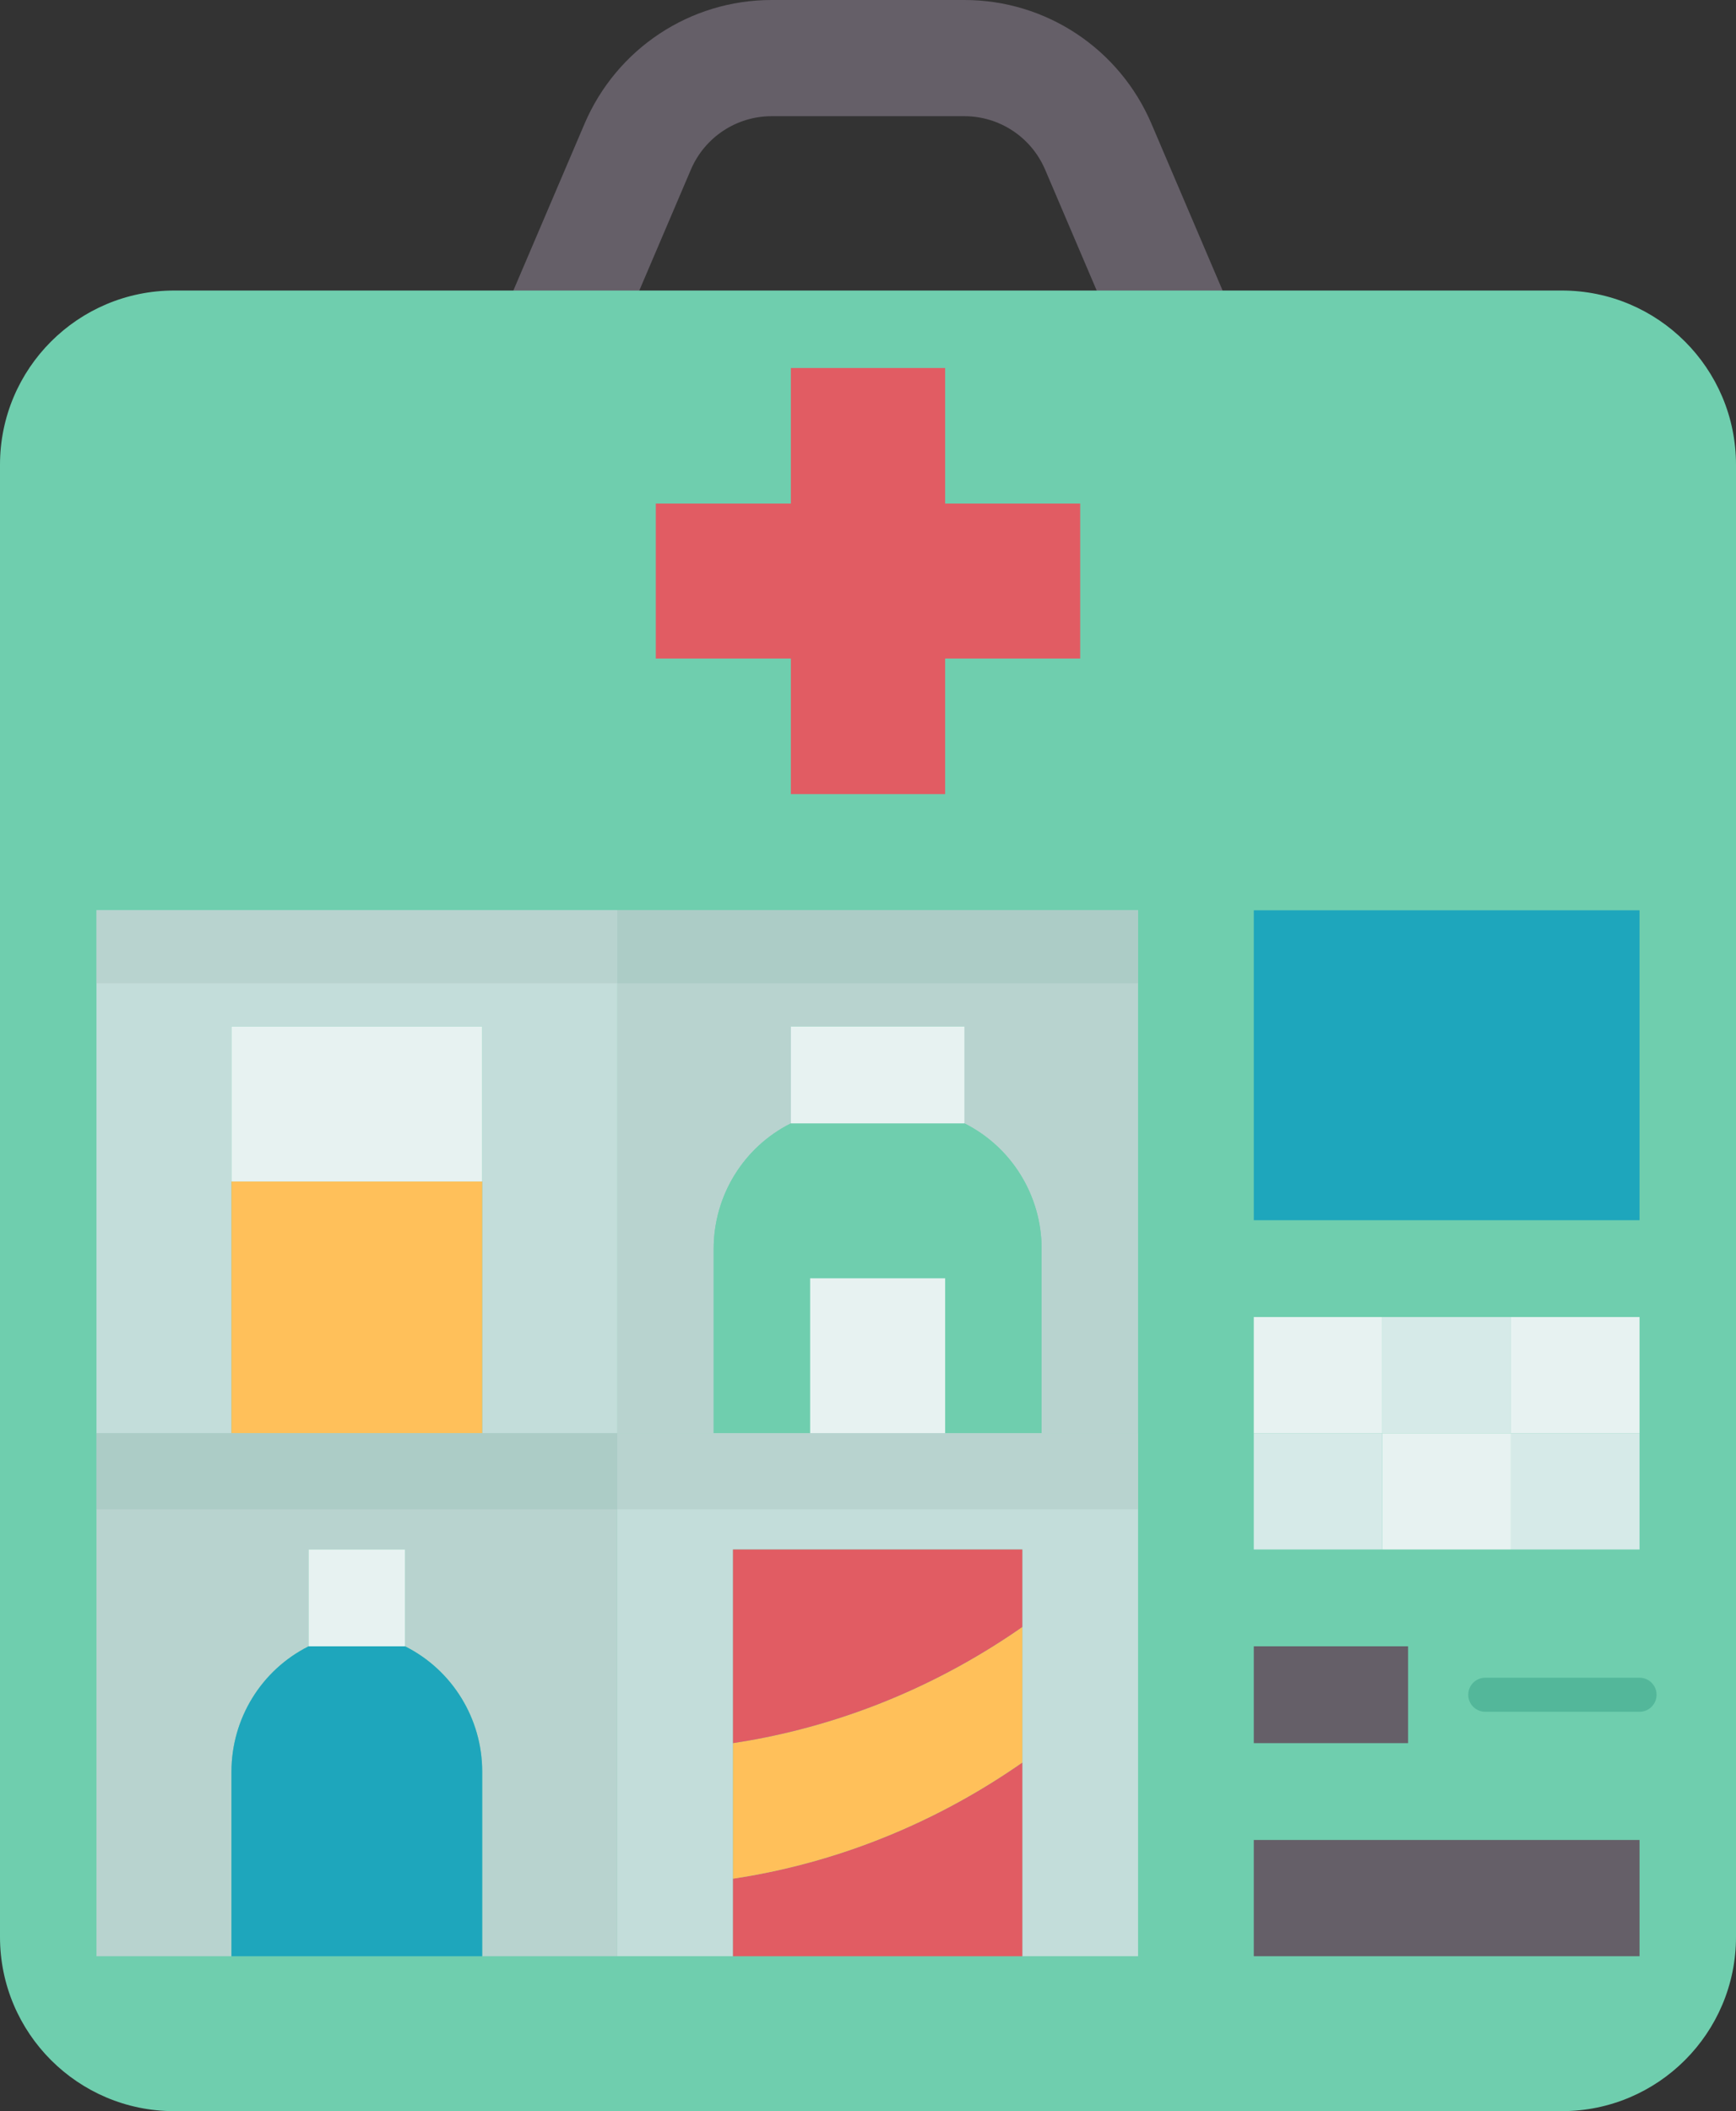 <svg xmlns="http://www.w3.org/2000/svg" enable-background="new 0 0 408 496" viewBox="0 0 408 496"><rect x="0" y="0" width="408" height="496" fill="#333333" stroke="none"/><path fill="#655f68" d="M270.63,29.1l16.71,39.16c0,18.209-29.59,18.209-29.59,0l-12.12-28.4
		c-3.25-7.62-10.72-12.56-18.97-12.56h-45.32c-8.25,0-15.72,4.94-18.97,12.56l-12.12,28.4c0,13.591-29.6,13.591-29.6,0l16.72-39.16
		C144.92,11.42,162.18,0,181.34,0h45.32C245.82,0,263.08,11.42,270.63,29.1z"/><path fill="#6fceae" d="M408,109.19v345.88c0,22.6-18.33,40.93-40.93,40.93H40.93C18.33,496,0,477.67,0,455.07V109.19
		c0-22.61,18.33-40.93,40.93-40.93h79.72h29.6h107.5h29.59h79.73C389.67,68.26,408,86.58,408,109.19z"/><rect width="90.66" height="27.31" x="294.67" y="432.29" fill="#655f68"/><rect width="30.22" height="27.31" x="355.11" y="336.73" fill="#d6eae8"/><rect width="30.22" height="27.3" x="355.11" y="309.43" fill="#e7f2f1"/><rect width="90.66" height="72.81" x="294.67" y="213.87" fill="#1ea6bc"/><rect width="30.22" height="27.31" x="324.89" y="336.73" fill="#e7f2f1"/><rect width="30.22" height="27.3" x="324.89" y="309.43" fill="#d6eae8"/><rect width="36.26" height="22.75" x="294.67" y="386.79" fill="#655f68"/><rect width="30.22" height="27.31" x="294.67" y="336.73" fill="#d6eae8"/><rect width="30.22" height="27.3" x="294.67" y="309.43" fill="#e7f2f1"/><polygon fill="#c3ddda" points="267.47 336.73 267.47 459.6 240.27 459.6 240.27 414.09 240.27 382.24 240.27 364.04 172.27 364.04 172.27 409.54 172.27 441.39 172.27 459.6 145.07 459.6 145.07 336.73 167.73 336.73 190.4 336.73 222.13 336.73 244.8 336.73"/><path fill="#b8d3cf" d="M267.47,213.87v122.86H244.8v-43.35c0-6.24-1.76-12.2-4.9-17.31c-3.14-5.11-7.68-9.35-13.23-12.14
		v-22.76h-40.8v22.76c-11.12,5.57-18.14,16.98-18.14,29.45v43.35h-22.66V213.87H267.47z"/><polygon fill="#e15c63" points="253.87 118.31 253.87 154.72 222.13 154.72 222.13 186.57 185.87 186.57 185.87 154.72 154.13 154.72 154.13 118.31 185.87 118.31 185.87 86.46 222.13 86.46 222.13 118.31"/><path fill="#6fceae" d="M244.8,293.38v43.35h-22.67v-36.4H190.4v36.4h-22.67v-43.35c0-12.47,7.02-23.88,18.14-29.45h40.8
		c5.55,2.79,10.09,7.03,13.23,12.14C243.04,281.18,244.8,287.14,244.8,293.38z"/><path fill="#e15c63" d="M240.27,414.09v45.51h-68v-18.21c9.46-1.43,21.14-4.07,34-9.1
		C220.38,426.78,231.75,420.03,240.27,414.09z"/><path fill="#ffc05a" d="M240.27,382.24v31.85c-8.52,5.94-19.89,12.69-34,18.2c-12.86,5.03-24.54,7.67-34,9.1v-31.85
		c9.46-1.43,21.14-4.08,34-9.1C220.38,394.93,231.75,388.18,240.27,382.24z"/><path fill="#e15c63" d="M240.27,364.04v18.2c-8.52,5.94-19.89,12.69-34,18.2c-12.86,5.02-24.54,7.67-34,9.1v-45.5H240.27z"/><rect width="40.8" height="22.76" x="185.87" y="241.17" fill="#e7f2f1"/><rect width="31.73" height="36.4" x="190.4" y="300.33" fill="#e7f2f1"/><path fill="#b8d3cf" d="M145.07,336.73V459.6h-31.74v-43.36c0-6.24-1.75-12.2-4.9-17.31c-3.14-5.11-7.67-9.35-13.23-12.14
		v-22.75H72.53v22.75c-11.11,5.58-18.13,16.98-18.13,29.45v43.36H22.67V336.73H54.4h58.93H145.07z"/><polygon fill="#c3ddda" points="145.07 213.87 145.07 336.73 113.33 336.73 113.33 277.58 113.33 241.17 54.4 241.17 54.4 277.58 54.4 336.73 22.67 336.73 22.67 213.87"/><path fill="#1ea6bc" d="M113.33,416.24v43.36H54.4v-43.36c0-12.47,7.02-23.87,18.13-29.45H95.2
		c5.56,2.79,10.09,7.03,13.23,12.14C111.58,404.04,113.33,410,113.33,416.24z"/><rect width="58.93" height="59.15" x="54.4" y="277.58" fill="#ffc05a"/><rect width="58.93" height="36.41" x="54.4" y="241.17" fill="#e7f2f1"/><rect width="22.67" height="22.75" x="72.53" y="364.04" fill="#e7f2f1"/><polygon fill="#b8d3cf" points="267.47 336.73 267.47 354.59 145.07 354.59 145.07 336.73 167.73 336.73 190.4 336.73 222.13 336.73 244.8 336.73"/><rect width="122.4" height="17.13" x="145.07" y="213.87" fill="#acccc6"/><rect width="122.4" height="17.13" x="22.67" y="213.87" fill="#b8d3cf"/><polygon fill="#acccc6" points="145.07 336.73 145.07 354.59 22.67 354.59 22.67 336.73 54.4 336.73 113.33 336.73"/><path fill="#53b79a" d="M385.33,394.17h-36.26c-2.209,0-4,1.791-4,4s1.791,4,4,4h36.26c2.209,0,4-1.791,4-4
		S387.539,394.17,385.33,394.17z"/></svg>